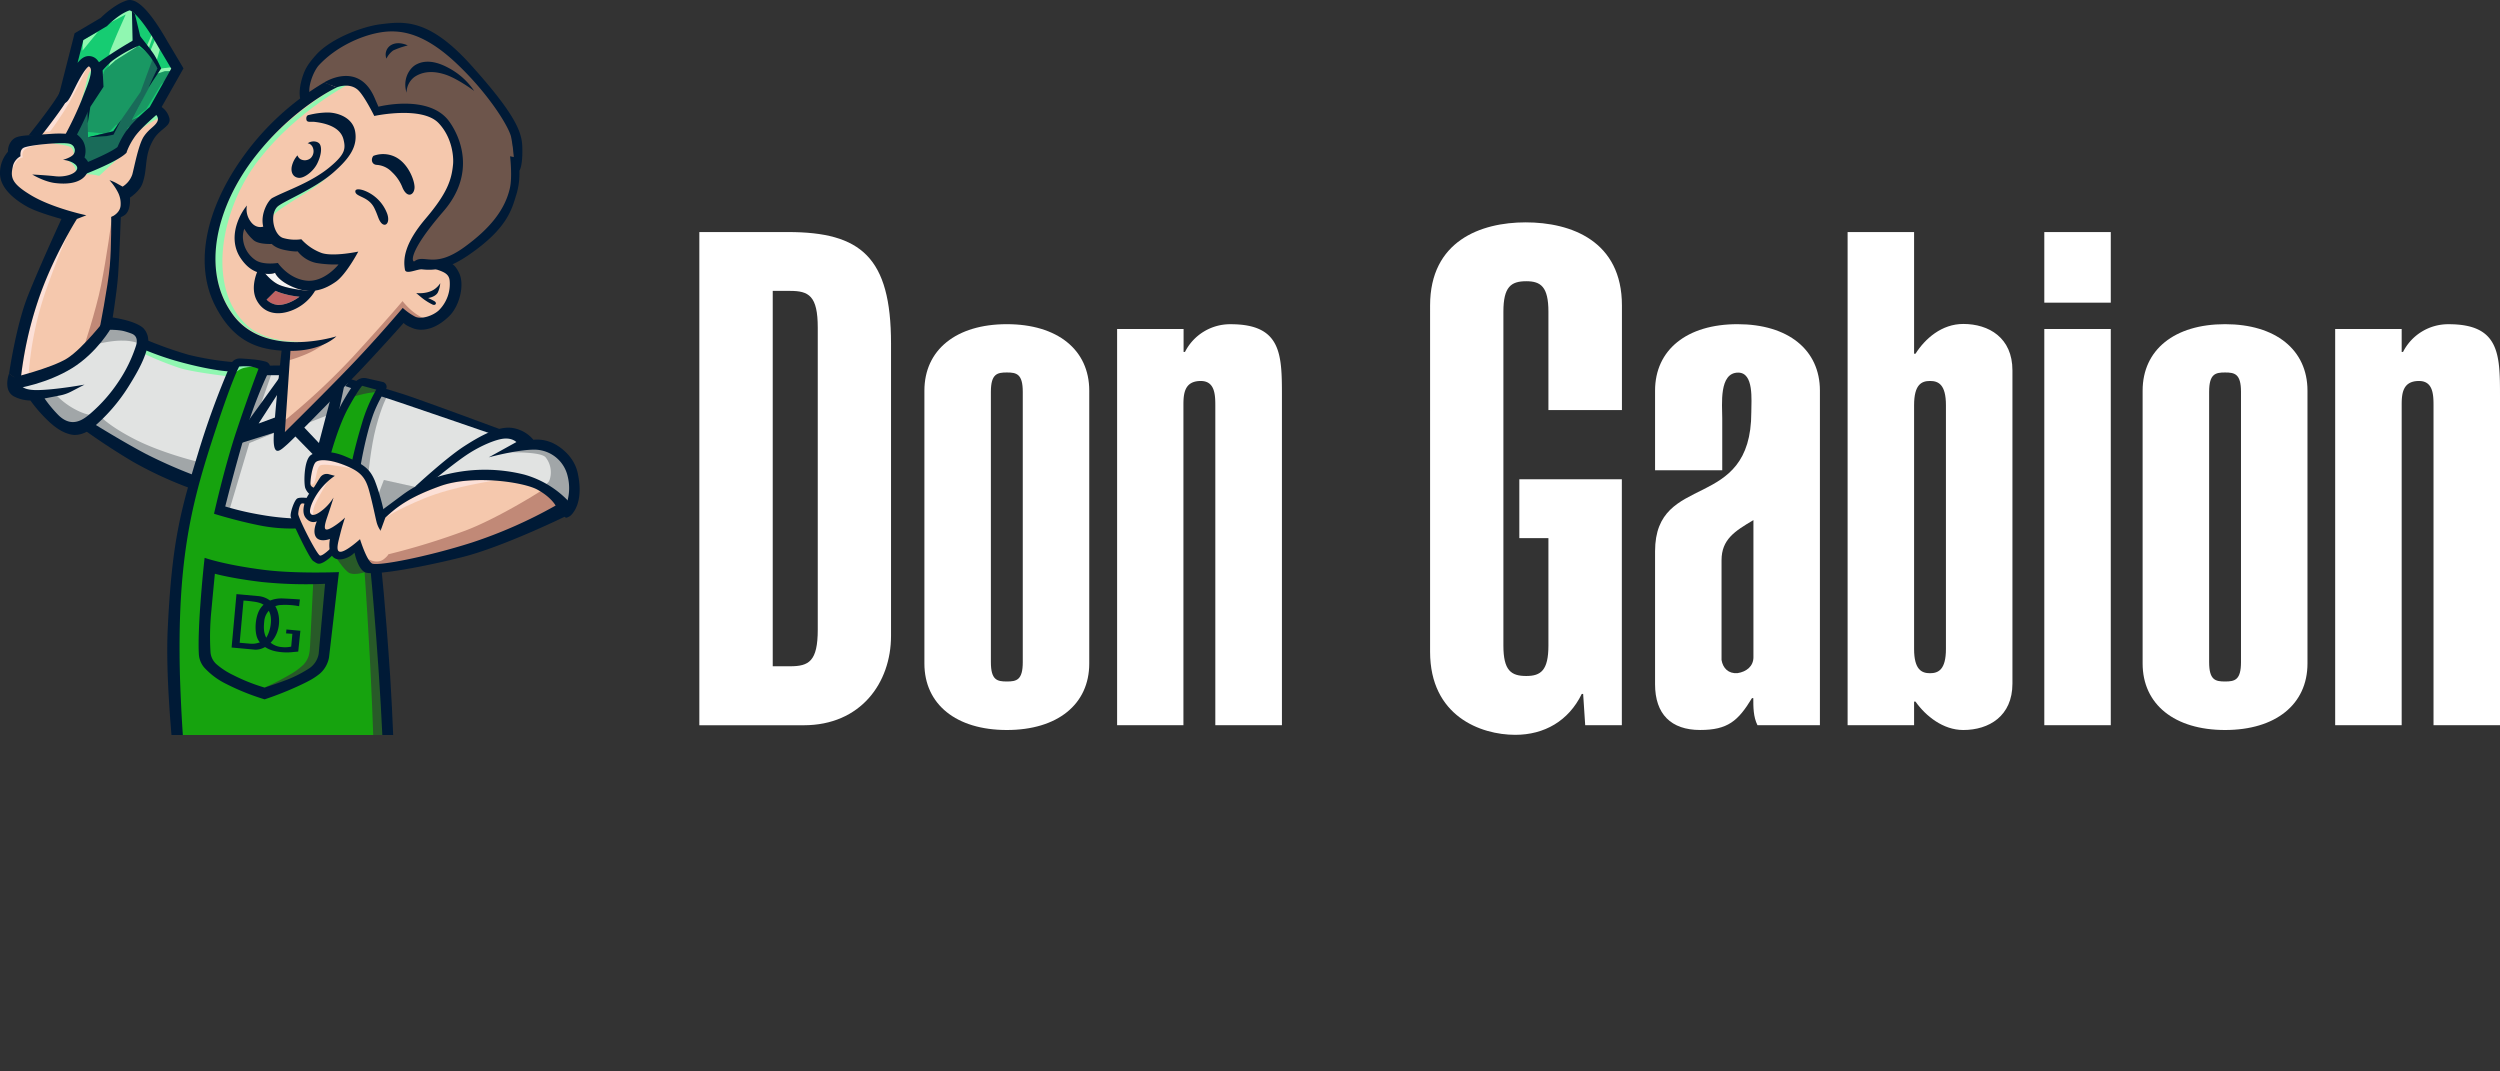 <?xml version="1.0" encoding="UTF-8"?> <svg xmlns="http://www.w3.org/2000/svg" xmlns:xlink="http://www.w3.org/1999/xlink" viewBox="0 0 1109.34 475.44"><rect x="0" y="0" width="1109.34" height="475.44" fill="#333333" stroke="none"/> <defs> <style>.cls-1{fill:none;}.cls-2{fill:#fff;}.cls-3{clip-path:url(#clip-path);}.cls-4{fill:#e1e3e2;}.cls-5{fill:#f5c8ad;}.cls-6{fill:#f4f4f4;}.cls-7{fill:#c06363;}.cls-8{fill:#16a30e;}.cls-9{fill:#6d554b;}.cls-10{fill:#001a36;}.cls-11{fill:#c18977;}.cls-12{fill:#a1a6a8;}.cls-13{fill:#285a28;}.cls-14{fill:#90f7b1;}.cls-15{fill:#fce0d7;}.cls-16{fill:#16cc72;}.cls-17{fill:#199863;}.cls-18{fill:#196b59;}</style> <clipPath id="clip-path" transform="translate(-30.59 -20.84)"> <rect class="cls-1" width="310.02" height="347"></rect> </clipPath> </defs> <title>Ресурс 1</title> <g id="Слой_2" data-name="Слой 2"> <g id="Слой_1-2" data-name="Слой 1"> <g id="Слой_2-2" data-name="Слой 2"> <g id="Слой_1-2-2" data-name="Слой 1-2"> <g id="Слой_2-2-2" data-name="Слой 2-2"> <g id="Слой_1-2-2-2" data-name="Слой 1-2-2"> <path class="cls-2" d="M340.91,123.81h39.33c32.28,0,45.73,11.08,45.73,49.48V303c0,20.91-13.52,39.66-38.73,39.66H340.91Zm32.57,192.68h7.69c8.32,0,12.29-2.14,12.29-16.28v-134c0-14.14-4-16.29-12.29-16.29h-7.69Z" transform="translate(-30.59 -20.84)"></path> <path class="cls-2" d="M513.93,315.27c0,18.13-14.13,29.5-36.57,29.5s-36.58-11.37-36.58-29.5V194.18c0-18.13,14.14-29.49,36.58-29.49s36.57,11.36,36.57,29.49Zm-29.5-120.54c0-8-2.77-8.61-7.07-8.61s-7.08.62-7.08,8.61V314.64c0,8,2.77,8.6,7.08,8.6s7.07-.61,7.07-8.6Z" transform="translate(-30.59 -20.84)"></path> <path class="cls-2" d="M526.29,166.83h29.5V177h.62a22.45,22.45,0,0,1,20.29-12.29c22.43,0,22.73,13.21,22.73,31.64v146.3H569.87v-142c0-4.92-.32-10.75-6.46-10.75-7.37,0-7.69,5.83-7.69,10.75v142H526.29Z" transform="translate(-30.59 -20.84)"></path> <path class="cls-2" d="M750.26,233.52V342.63H734l-.91-13.86h-.62c-5.84,12-16.63,18.14-29.5,18.14-15.37,0-37.8-8.32-37.8-36.87V156.39c0-28.59,22.43-36.88,42.41-36.88,20.27,0,42.72,8.32,42.72,36.88v46.4H717.68V159.16c0-11.09-3.38-13.53-9.83-13.53-6.77,0-10.15,2.46-10.15,13.53V307.28c0,11.08,3.38,13.52,10.15,13.52,6.45,0,9.83-2.46,9.83-13.52V259.64H704.77V233.52Z" transform="translate(-30.59 -20.84)"></path> <path class="cls-2" d="M838.15,342.63H810.44c-1.85-3.7-1.85-8-1.85-12H808c-6.14,10.13-10.75,14.13-23,14.13-12.92,0-20-7.06-20-20.28v-59c0-35.65,42.71-16.91,42.71-61.77,0-5.23,1.24-17.53-5.83-17.53-8.6,0-7.07,14.15-7.07,20.29v23.05H765V194.18c0-18.13,14.13-29.49,36.58-29.49s36.57,11.36,36.57,29.49Zm-29.5-91c-8.32,4.91-14.15,8.6-14.15,17.82v44.26c.62,3.68,3.08,6.13,7.08,5.83,4-.61,7.07-3.08,7.07-7.07Z" transform="translate(-30.59 -20.84)"></path> <path class="cls-2" d="M850.44,123.81h29.5v54h.62c4.3-6.76,11.67-13.22,21.2-13.22,11.38,0,21.82,6.14,21.82,20.59v139c0,14.44-10.44,20.59-21.82,20.59-8.91,0-16.63-6.15-21.2-12.61h-.62v10.47h-29.5Zm43.63,76.83c0-9.23-3.37-10.75-7.07-10.75s-7.06,1.52-7.06,10.75V308.82c0,9.21,3.38,10.75,7.06,10.75s7.07-1.54,7.07-10.75Z" transform="translate(-30.59 -20.84)"></path> <path class="cls-2" d="M967.22,155.15h-29.5V123.81h29.5Zm-29.5,187.48V166.83h29.5v175.8Z" transform="translate(-30.59 -20.84)"></path> <path class="cls-2" d="M1054.5,315.27c0,18.13-14.14,29.5-36.57,29.5s-36.58-11.37-36.58-29.5V194.18c0-18.13,14.15-29.49,36.58-29.49s36.57,11.36,36.57,29.49ZM1025,194.73c0-8-2.77-8.61-7.07-8.61s-7.07.62-7.07,8.61V314.64c0,8,2.78,8.6,7.07,8.6s7.07-.61,7.07-8.6Z" transform="translate(-30.59 -20.84)"></path> <path class="cls-2" d="M1066.79,166.83h29.51V177h.61a22.45,22.45,0,0,1,20.29-12.29c22.43,0,22.73,13.21,22.73,31.64v146.3h-29.5v-142c0-4.92-.3-10.75-6.45-10.75-7.37,0-7.68,5.83-7.68,10.75v142h-29.51Z" transform="translate(-30.59 -20.84)"></path> </g> </g> <g class="cls-3"> <polygon class="cls-4" points="5.75 171.09 29.72 162.17 42.92 150.4 46.43 146.33 48.73 141.74 62.2 146.83 62.66 152.75 59.14 164.34 46.77 180.58 34.77 191.26 27.3 189.77 21.51 181.82 16.94 175.72 9.37 174.42 5.75 171.09"></polygon> <polygon class="cls-4" points="88.31 208.48 62.3 198.79 42.37 185.82 56.48 169.45 63.58 152.75 78.03 157.67 103.02 163.28 94.77 186.87 88.31 208.48"></polygon> <polygon class="cls-4" points="116.15 165.58 114.31 181.82 125.44 169.45 125.44 164.34 116.15 165.58"></polygon> <polygon class="cls-4" points="103.02 227.49 100.14 225.88 111.67 187.28 119.87 164.93 125.44 164.93 124.57 195.23 136.54 186.38 148.03 182.25 143.01 199.49 137.7 205.04 136.54 216.6 138.49 219.54 136.54 222.08 132.63 222.08 130.79 227.49 130.17 232.26 103.02 227.49"></polygon> <polygon class="cls-4" points="170.98 174.93 224.88 192.89 234.97 196.59 243.58 199.41 245.92 212.99 243.58 218.34 233.98 212.99 207.65 211.6 185.99 217.26 169.25 228.33 164.43 211.6 156.61 205.04 165.84 179.11 168.19 174.42 170.98 174.93"></polygon> <polygon class="cls-5" points="7.39 169.45 10.45 148.27 31.28 95.52 15.23 89.47 3.24 79.66 5.1 69.34 9.11 62.66 16.18 60.4 27.3 43.16 36.8 27.5 42.37 27.5 43.32 31.25 40.43 39.15 44.01 33.99 47.25 35.38 48.29 42.4 44.8 51.99 41.3 56.92 50.58 63.86 53.63 54.25 61.77 52.77 69.31 47.94 72.15 51.19 71.41 54.25 65.91 60.4 62.2 78.52 57.46 83.99 55.17 87.88 54.59 93.81 51.55 98.47 49.5 123.07 44.01 149.34 33.27 159 19.77 165.87 7.39 169.45"></polygon> <path class="cls-5" d="M157,173.6s-12.18,1.32-19.4-5.92-20.2-32.31-8.33-57.37,32.48-41.95,39.32-46.57a93.93,93.93,0,0,1,10.29-6.28H191l26.31,7.48,13.2,11.26,3.35,21-1.18,4.39-10,16.07.91,8,6.49,13.48,2.84,5.17v6.93l-3.23,7.91-4,3.66-9.51,1.6-7.62-1.91-9.06,10.19L155.17,216Z" transform="translate(-30.59 -20.84)"></path> <polygon class="cls-5" points="161.58 249.05 158.63 242.79 154.29 245.41 149.61 245.92 148.03 244.02 143.89 247.32 140.18 248.01 134.63 237.43 129.59 228.33 132.63 222.08 137.96 222.08 139.18 217.98 136.54 216.6 137.7 205.04 140.18 202.98 145.58 202.36 157.67 205.92 164.4 212.99 169.25 228.33 181.59 219.01 201.26 212.22 224.19 210.9 239.45 215.06 249.47 222.17 250.91 225.71 240.84 231.44 198.87 246.45 170.34 251.78 163.36 252.74 161.58 249.05"></polygon> <path class="cls-6" d="M148.31,142.32a20.32,20.32,0,0,0,1.48,1.6,18,18,0,0,0,3.66,2.84c3.83,2.22,13,3.06,13,3.06a18.08,18.08,0,0,1-4.64-1.12,27.4,27.4,0,0,1-4.87-2.37c-3.6-2.36-4.34-4.44-4.34-4.44a4.17,4.17,0,0,1-1.76.45A12.58,12.58,0,0,1,148.31,142.32Z" transform="translate(-30.59 -20.84)"></path> <path class="cls-7" d="M148.81,153.8l4-3.9a32,32,0,0,0,4.95,1.67,54.83,54.83,0,0,0,5.69.93,21,21,0,0,1-6.12,3.15c-3.27.89-5.15.46-6.64-.45A7,7,0,0,1,148.81,153.8Z" transform="translate(-30.59 -20.84)"></path> <polygon class="cls-8" points="174.43 389.68 170.97 312.1 166.38 254.21 161.87 251.63 157.64 244.16 151.71 247.44 146.68 246.39 142.99 248.8 140.15 248.8 131.84 233.05 115.65 231.31 97.85 227.23 104.04 198.78 117.7 164.23 111.88 161.97 105.11 161.97 90.83 200.74 79.79 244.86 77.05 290.33 83.01 368.86 86.76 392.81 86.24 393.37 83.74 394.28 87.75 413.03 97.18 413.29 117.48 411.04 123.59 409.33 122.98 392.12 120.91 391.33 120.79 387.92 123.62 354.34 134.2 370.16 142.84 391.33 139.77 393.06 142.95 409.58 157.95 411.84 181.36 408.8 179.7 390.2 174.43 389.68"></polygon> <polygon class="cls-8" points="144.54 202.36 150.56 184.39 157.67 172.84 161.27 169.45 168.9 171.59 165.5 180.58 156.17 205.91 144.54 202.36"></polygon> <polygon class="cls-9" points="143.01 125.15 135.1 126.35 121.69 118.9 111.34 116.98 105.97 107.61 108.13 98 116.3 104.73 127.35 109.77 133.59 108.81 141.52 113.86 153.21 114.82 150.79 119.62 143.01 125.15"></polygon> <polygon class="cls-9" points="135.02 36.73 141.13 25.91 148.24 20.14 155.02 17.36 162.24 13.46 176.75 10.79 190.58 15.72 207.28 28.87 219.24 41.58 226.51 55.45 227.34 62.75 229.37 79.02 224.89 94.49 206.62 112.17 190.58 117.96 182.19 118.58 181.61 112.17 199.24 87.53 203.25 74.82 200.74 58.27 188.91 48.64 167.23 49.31 159.33 37.29 148.25 36.62 137.96 42.9 135.02 36.73"></polygon> <polygon class="cls-10" points="127.04 473.26 125.7 454.88 121.44 434.48 121.44 413.74 121.44 411.84 107.76 413.74 90.95 414.76 93.7 427.31 93.7 445.69 87.82 450.17 78.25 450.39 64.51 457.12 60.7 466.53 61.82 473.26 127.04 473.26"></polygon> <polygon class="cls-10" points="146.09 471.91 147.97 455.1 152.97 451.51 152.97 440.53 146.09 409.58 160.05 411.84 175.47 409.58 175.47 423.05 180.9 458.46 180.9 473.26 157.34 473.26 146.09 471.91"></polygon> <path class="cls-11" d="M155,209a301.29,301.29,0,0,0,32.22-29.85c15.15-16.53,22-24.71,22-24.71s7.65,10.35,16.51,8.48l-7.55,3.39-8.56-3.62-7.41,7.43L155,217.44Z" transform="translate(-30.59 -20.84)"></path> <path class="cls-11" d="M177.3,171.25a41.77,41.77,0,0,1-12.08,7.26c-7.52,3-8.26,2.32-8.26,2.32l1.31-6.11Z" transform="translate(-30.59 -20.84)"></path> <polygon class="cls-12" points="126.37 191.72 152.62 181.38 157.29 173.75 157.67 170.66 153.21 169.45 126.37 191.72"></polygon> <path class="cls-11" d="M280.06,247.29l-49.75,20.3-35,6-1.31-4.7s3.84,2.51,7,0c1.73-1.4,1.92-2.09,1.92-2.09A314,314,0,0,0,237,256.32c12.52-4.71,29.13-14.69,34.39-18.13,0,0,.3-.47,3.22,2.87Z" transform="translate(-30.59 -20.84)"></path> <polygon class="cls-12" points="168.19 218.56 170.34 212.99 184.09 216.02 180.07 220.83 168.9 229.73 165.84 220.83 168.19 218.56"></polygon> <path class="cls-12" d="M118.9,225.88s-16.19-3.82-28.49-10.12S74.6,205,74.6,205s-3.6,1-9.49-1.91a33.45,33.45,0,0,1-9.17-6.52H47.53l6.3,8.39,9.89,6.26L69.06,209l15.16,9.87,32.3,15Z" transform="translate(-30.59 -20.84)"></path> <polygon class="cls-13" points="172.35 409.71 170.34 391.33 177.58 391.12 177.01 411.02 172.35 409.71"></polygon> <polygon class="cls-13" points="116.94 409.58 117.73 393.56 116.36 392.59 116.94 351.64 121.69 351.64 119.31 387.92 123.21 393.96 123.62 409.2 121.2 410.9 116.94 409.58"></polygon> <path class="cls-13" d="M185.91,275.24c2.5.87,6.46-.47,6.46-.47s2.1,29,3.34,59.38,2.73,78,2.73,78h5.16l-2.67-85.33-4.5-54.48-7.21-8.72-6,3.25-4.6-.29S183.41,274.36,185.91,275.24Z" transform="translate(-30.59 -20.84)"></path> <path class="cls-13" d="M169.63,278.26l-1.43,28.6c-.2,3.88-.42,6.05-2.89,8.86a31,31,0,0,1-6.5,4.7A109.9,109.9,0,0,1,148,325.94l16.54-1.8,9.75-9.93,3.06-37.11Z" transform="translate(-30.59 -20.84)"></path> <path class="cls-11" d="M79.18,163.59,67.39,176.07s5.76-17.17,8.09-28.88c2.48-12.49,4.6-28.34,4.6-28.34l2,10.3L79.41,158Z" transform="translate(-30.59 -20.84)"></path> <path class="cls-12" d="M81.16,163.32l8.42,3.37,3.66,6.91A20.62,20.62,0,0,0,85,172c-5.08-.15-11.85,1.65-11.85,1.65Z" transform="translate(-30.59 -20.84)"></path> <polygon class="cls-12" points="102.07 225.37 110.66 196.59 123.1 191.51 120.83 189.77 105.97 195.27 98.64 222.31 98.64 226.44 102.07 225.37"></polygon> <path class="cls-12" d="M194,231.54s1.12-12.25,3.39-20.93c2.6-9.89,5-14,5-14l-3.54-1.13-8.69,19.93-2.88,12.74Z" transform="translate(-30.59 -20.84)"></path> <polygon class="cls-12" points="114.31 183.48 120.83 164.93 116.94 164.93 108.54 189.77 114.31 183.48"></polygon> <path class="cls-12" d="M281.31,247.29l-5.74-7.48-6.91-3.08s4.6.17,5.79-2.89a10.64,10.64,0,0,0-1.7-10c-2.31-3.16-21.48-2.11-21.48-2.11l12.62-2.87,15.17,2.49,6.3,10.63L283.2,243.7l-1.89,3.59" transform="translate(-30.59 -20.84)"></path> <path class="cls-13" d="M186.76,197s4.82-1.38,7.19-1.75,4-.58,4-.58l.34-1.59L191,191Z" transform="translate(-30.59 -20.84)"></path> <path class="cls-14" d="M68.47,98.24l-1.08-1.35L72.8,93.8l13.28-5.52L74.6,98.87a25.19,25.19,0,0,0-3.21-.6A15.83,15.83,0,0,0,68.47,98.24Z" transform="translate(-30.59 -20.84)"></path> <path class="cls-14" d="M53.76,84.51l9.05-1.25L64.89,87l-.67,2.83-1.77,1.42,2.09,2.28,1.37,2-1.57,1.85a5.53,5.53,0,0,0-.76-2.62c-.82-1.62-3.45-3-3.45-3l3.15-2.09a4.38,4.38,0,0,0-.89-3.22C61.21,85.16,53.76,84.51,53.76,84.51Z" transform="translate(-30.59 -20.84)"></path> <path class="cls-2" d="M93.42,489.72a13.83,13.83,0,0,1,2.7-11.58c4.4-5.75,12.82-5.32,12.82-5.32a29.39,29.39,0,0,0-10.4,8.44C94.23,487,93.42,489.72,93.42,489.72Z" transform="translate(-30.59 -20.84)"></path> <path class="cls-2" d="M177,488.23a13.86,13.86,0,0,1,2.69-11.58c4.4-5.74,12.82-5.31,12.82-5.31a29.29,29.29,0,0,0-10.4,8.44C177.81,485.54,177,488.23,177,488.23Z" transform="translate(-30.59 -20.84)"></path> <path class="cls-14" d="M186.19,57.7s-23.53,11.86-40.73,34-23.4,57.24-5.07,73.71c10.07,9.05,28.82,6.74,25.49,7-8.43.78-26,.08-34.86-16.71s-6-37.53,8.79-60.1c15.61-23.7,44.59-38.85,44.59-38.85Z" transform="translate(-30.59 -20.84)"></path> <path class="cls-15" d="M43.34,186.47a146.07,146.07,0,0,1,7.76-37.15C59,127.25,61.8,123,61.8,123a192.36,192.36,0,0,0-14.48,31.81C42,169.82,40,187.44,40,187.44Z" transform="translate(-30.59 -20.84)"></path> <path class="cls-15" d="M168.34,235.16a26.16,26.16,0,0,1,1.86-8.77c.5-1,2.65-1.92,7.1-1a48.75,48.75,0,0,1,9.46,3.33s-12.45-2.53-14.15-1.32-1.7,6.8-2.91,8S168.34,235.16,168.34,235.16Z" transform="translate(-30.59 -20.84)"></path> <path class="cls-15" d="M169.5,249.38a10.79,10.79,0,0,1,1.24-5.43c1.52-3.16,5.12-9.32,5.12-9.32a33.27,33.27,0,0,0-5.45,6.83c-2.15,3.76-2.57,6.36-2.07,7.27A1.2,1.2,0,0,0,169.5,249.38Z" transform="translate(-30.59 -20.84)"></path> <path class="cls-15" d="M201.59,250.57s4.35-3.25,17.21-8.56,31.07-7.88,31.07-7.88-13.14-1.36-23.92,2.45-16.88,7.58-20.68,10.76C204,248.39,201.59,250.57,201.59,250.57Z" transform="translate(-30.59 -20.84)"></path> <path class="cls-15" d="M52.7,79.23s1-.83,6.26-9,9-17.36,10.11-18.91a2.29,2.29,0,0,1,2.24-1.18s-.72-1-2.53.17c-2.3,1.45-5.59,11-9.48,16.55s-9,12.41-9,12.41Z" transform="translate(-30.59 -20.84)"></path> <path class="cls-14" d="M154.11,112.14c3-2.25,7.43-4,14.86-8.21a71.88,71.88,0,0,0,8.87-6,83.58,83.58,0,0,1-10.6,7.93c-5.61,3.47-6.76,4.15-10.74,6.78a28.15,28.15,0,0,0-4.61,3.67A6.52,6.52,0,0,1,154.11,112.14Z" transform="translate(-30.59 -20.84)"></path> <path class="cls-15" d="M40.56,86.56c-1.3,1-.89,3.61-.89,3.61a8,8,0,0,0-2.41,2.14A7.71,7.71,0,0,0,36,96.23a14.51,14.51,0,0,1,2-3.87,4.39,4.39,0,0,1,2.76-1.68A3,3,0,0,1,41,87.83c.42-.83,2.1-2.06,8.12-2.93l4.26-.62s1.79-.62-1-.35C49.32,84.24,42.46,85.07,40.56,86.56Z" transform="translate(-30.59 -20.84)"></path> <path class="cls-14" d="M86.78,85.53s3.62-5.37,6.54-7.62a66.84,66.84,0,0,1,7.93-4.83l-2-2.37-6,4.87L88.5,81.75Z" transform="translate(-30.59 -20.84)"></path> <path class="cls-14" d="M71.86,52.57s-.88-1.22-1.76.74-1.52,6.22-2.91,10.57-3.91,11.7-3.91,11.7l7.35-14.09Z" transform="translate(-30.59 -20.84)"></path> <path class="cls-14" d="M94.57,177.83a143.43,143.43,0,0,0,16,6.4c6.46,1.92,21.78,3.65,21.78,3.65l1.31-3.76-22.77-4.22L95.26,175v2.62" transform="translate(-30.59 -20.84)"></path> <path class="cls-14" d="M135.7,182.82l-1.57,4.26a10.24,10.24,0,0,1,4.26-2.86,16.83,16.83,0,0,1,5.09-.61l-2-1.23h-3.9Z" transform="translate(-30.59 -20.84)"></path> <path class="cls-10" d="M168.07,62.59c-1-3.08,1.52-10.12,4.09-12.88,7.46-8,18.25-12.85,26.56-14.38,9.58-1.77,20.14.23,34.32,13.55,14.33,13.46,23.65,28.56,24.41,33.05a69.05,69.05,0,0,1,1.12,8.6l-1.63-.35s1.06,9.12-.1,14.17c-2.17,9.47-8.62,17.78-20.33,26.24-13.37,9.64-17.57,2.82-22,6.18-.85.65-3.71-3,12.76-22.05,14.75-17,7.48-33.28,2.69-39.94-8.91-12.38-31.45-6.59-31.45-6.59s-1.08-2.5-1.8-4.15c-7.24-16.38-22.31-6.59-22.31-6.59L180,59.62s5.32-2.26,9.19.93c2.88,2.37,7.48,11.75,7.48,11.75s21.21-4.61,28.58,3.2c6.18,6.56,6.65,15.25,6.39,18.12-.63,7-2.59,12.94-12.17,24.21s-10,18.07-9.19,22.69c.42,2.32,5.47-.38,7.61-.15,5.12.54,11.09.23,20.84-6.49,17.31-11.94,19-20.35,21.16-27.28a32.48,32.48,0,0,0,1.18-10s1.31-1.72,1.31-8.47,0-13.17-23-38.64c-18.68-20.7-29.76-19.13-39.86-17.9-8.21,1-22.28,6.42-28.68,13.61-3.27,3.67-4.81,5.91-6.07,9.94-2.17,7-.77,10.06-.77,10.06Z" transform="translate(-30.59 -20.84)"></path> <path class="cls-10" d="M211,62v-.47a8.83,8.83,0,0,1,3.39-6.46c3.41-2.37,8.06-3.13,14.23-1C234.06,56,241,61.19,241,61.19A31.2,31.2,0,0,0,229.67,51c-8-4.37-12.63-2.63-14.9-1.24C211.89,51.65,209.25,56.35,211,62Z" transform="translate(-30.59 -20.84)"></path> <path class="cls-10" d="M169.08,85.7a4.25,4.25,0,0,1-.67,5.33,4,4,0,0,1-4.53.41,3.16,3.16,0,0,1-1.29-1.67,11.08,11.08,0,0,0-2.49,4.79c-.54,2.31.24,4.89,3,5.19,2.45.27,6.5-2.83,8.22-6.27s2.16-6.73,1.3-8.45-3.88-1.89-5.55-.54C167,84.49,168.08,84.28,169.08,85.7Z" transform="translate(-30.59 -20.84)"></path> <path class="cls-10" d="M180.07,59.62s-18.9,8.54-36.1,30.47-24.51,50.53-10.1,70.31,46,9.67,46,9.67-6.23,6.47-20.2,6.47c-13.73,0-25.25-3.5-33.72-20.28s-5.34-40.24,11.6-64.58a118.25,118.25,0,0,1,36.87-34.23Z" transform="translate(-30.59 -20.84)"></path> <path class="cls-10" d="M167.68,71.86s-1.29,0-1.16,1.81,1.91,1,3.86,1.28c7.47.91,11.59,3.61,12.62,7.73s.8,6.58-6,12.24c-8.38,7-19.39,10.45-25.61,13.8-1.77,1-5.38,7-4,12.65,1.75,7.29,4.66,9.49,10,10.5,4.15.79,5.27.5,5.27.5a14.24,14.24,0,0,0,8.24,5.15,50,50,0,0,0,9.92.66s-6.32,8.09-14.3,7.19-12.62-7.85-12.62-7.85-5.92,1-9.52-1a12.61,12.61,0,0,1-5.92-9.27,10.3,10.3,0,0,1,.54-4.89,19.73,19.73,0,0,0,4.22,5.15c2.45,1.93,8.2,1.57,8.2,1.57l-4-7.68s-3.27,1.21-5.71-2.39a9,9,0,0,1-1.55-7,25.49,25.49,0,0,0-4.38,8c-1.54,4.63-1.8,10.3,1.55,15.32s6.95,6.56,10.55,6.95,4.77-.39,4.77-.39,1.24,3.74,8.92,6.7,13.35.51,18-2.71,10-13.4,10-13.4-10.88,2.33-16.16.66A22.63,22.63,0,0,1,164.3,127a19,19,0,0,1-8.12-.57c-4-1.29-6.06-9.88-2.66-13.69,2.12-2.38,16.41-7.8,25.11-15.46,7.06-6.22,10.62-11.33,9.59-17.9s-8.11-8.62-12.23-8.62A35.27,35.27,0,0,0,167.68,71.86Z" transform="translate(-30.59 -20.84)"></path> <path class="cls-10" d="M147,140.61s3.11,4.47,7,6.41,12.54,2.8,12.54,2.8l4.3-.72a20.66,20.66,0,0,1-9.91,9.14c-7.08,3.09-13.39,1.68-16.48-4.25s.64-13.38.64-13.38l8.67,8.38-4.88,4.81a8,8,0,0,0,5,2.35c4.88.12,9.62-3.65,9.62-3.65s-7.74-.59-12.58-3.64c-2.47-1.56-7.09-10.06-7.09-10.06Z" transform="translate(-30.59 -20.84)"></path> <path class="cls-10" d="M188.28,106c-.28-1.63,2.26-1.24,4.05-.55a17.53,17.53,0,0,1,10.11,10.33c1.41,4.25-1.12,6.26-3,3.57-1.06-1.53-1.09-2.74-2.7-6.09C194.2,108,188.66,108.29,188.28,106Z" transform="translate(-30.59 -20.84)"></path> <path class="cls-10" d="M196.29,90a12.24,12.24,0,0,1,9.5.37c5.78,2.72,8.72,10.27,8.75,13.51s-3,5.36-5.28.38a18.66,18.66,0,0,0-4.76-7.08A10.17,10.17,0,0,0,197.67,94C195.4,93.78,195.13,91.32,196.29,90Z" transform="translate(-30.59 -20.84)"></path> <path class="cls-10" d="M215.26,150.89s4.57.55,7.83-1.52a9.51,9.51,0,0,0,2.86-2.86,12.08,12.08,0,0,1-1.13,4.21c-1.2,2-4.28,2.36-4.28,2.36a24.93,24.93,0,0,1,2.83,1.42c1.29.77.48,2.19-1,1.41a25.59,25.59,0,0,1-4.69-3Z" transform="translate(-30.59 -20.84)"></path> <path class="cls-10" d="M159.57,175,157,212.57s17.54-17.25,29.51-29.74,22.79-25.36,22.79-25.36a26.26,26.26,0,0,0,5.44,3.85c2.8,1.42,8-.39,10.57-2.77a16.44,16.44,0,0,0,4.8-13.29c-.34-2.87-2.53-3.76-6-4.91s4.61-2.78,4.61-2.78,2.73-1.47,5.56,4.32c2.63,5.38.17,14.85-4.41,19.28-8.11,7.86-14.56,5.86-15.6,5.48-4-1.45-4.54-2.53-4.54-2.53s-11.6,13.07-20.76,22.59c-9.65,10-28.19,28.94-31,31.39s-5.67,5.41-5.93-1.42,3.74-42.48,3.74-42.48Z" transform="translate(-30.59 -20.84)"></path> <polygon class="cls-10" points="124.39 167.04 106.97 191.18 106.97 196.59 123.1 191.51 122.99 184.9 114.76 187.93 124.39 173 124.39 167.04"></polygon> <polygon class="cls-10" points="130.39 192.97 140.18 202.98 145.83 200.81 147.88 194.32 152.65 171.59 146.91 176.03 141.52 196.59 134.45 189.13 130.39 192.97"></polygon> <polygon class="cls-10" points="125.15 162.17 118.78 162.24 118.22 166.5 124.39 166.5 125.15 162.17"></polygon> <polygon class="cls-10" points="160.01 169.64 155.57 168.23 153.21 171.31 158.4 173.09 160.01 169.64"></polygon> <path class="cls-10" d="M193.23,188.69a5,5,0,0,0-5.2,2,94.29,94.29,0,0,0-5.88,9.41c-3.35,6.28-8.55,21.54-8.55,21.54l3.68,1.08s3.36-12.66,7.8-20.78,6.21-9.91,6.21-9.91l6.27,1.69A68.25,68.25,0,0,0,191.11,209c-3,10-4.35,16.65-4.35,16.65l3.84,1.89s2.17-13.5,5.83-23.39a58.85,58.85,0,0,1,5.44-10.59,2.23,2.23,0,0,0-.84-3,2.41,2.41,0,0,0-.63-.24Z" transform="translate(-30.59 -20.84)"></path> <path class="cls-10" d="M161,250.89a110.14,110.14,0,0,1-14.71-1.63,127.14,127.14,0,0,1-15.75-3.68s4.11-16.45,9-33a196.41,196.41,0,0,1,10.65-27.64,2.6,2.6,0,0,0-1.63-3.62,32.89,32.89,0,0,0-5.66-1c-2.42-.23-4.35-.35-5.79-.41a4.4,4.4,0,0,0-4.19,2.62,359.41,359.41,0,0,0-14.48,39.57c-7.53,24.8-11.59,38.65-13.43,78s9.64,113.77,9.64,113.77h4.65A730.76,730.76,0,0,1,110.42,320c-1.18-49,4.74-74,13.94-102.62,9.29-28.87,12.37-33.88,12.37-33.88a22,22,0,0,1,5,0,12.66,12.66,0,0,1,3.57,1S141,195.67,135.56,212s-10,36.81-10,36.81,9.2,2.92,19.38,5a71.69,71.69,0,0,0,17.53,1.51Z" transform="translate(-30.59 -20.84)"></path> <path class="cls-10" d="M134.26,181.54a130.11,130.11,0,0,1-20-3.27,172.89,172.89,0,0,1-19.63-7l-1.73,4a128.73,128.73,0,0,0,20.68,7c12.7,3.27,19.63,3.46,19.63,3.46Z" transform="translate(-30.59 -20.84)"></path> <path class="cls-10" d="M200.94,193.09s1.05.29,8.37,2.59,43.1,15.59,43.1,15.59l-4.52,1.83S213.54,201.27,208,199.44l-8.47-2.79Z" transform="translate(-30.59 -20.84)"></path> <path class="cls-10" d="M214.68,236.87s13.68-12.71,21.86-18,15.77-9.14,21.74-8.08a15.18,15.18,0,0,1,9,5.2,16,16,0,0,1,6.84.77c3.71,1.12,11,5.85,12.79,13.83s.58,13.3-1.06,16.28c-1.73,3.16-3.07,3.37-3.75,3.66s-1.44-1-1.44-1l1.54-5.78a21.64,21.64,0,0,0,.29-11.54,15.16,15.16,0,0,0-14.92-11.84c-7.6,0-20.11,3.41-20.11,3.41L259.72,217s-1.73-1.83-5.38-1.54-10.3,3.08-16.07,6.83-15.88,12.12-15.88,12.12Z" transform="translate(-30.59 -20.84)"></path> <path class="cls-10" d="M169,242.06s-5.19-.87-6.54,0-3.18,6.35-2.89,8,8.28,18.66,10,19.72,2.21,1.83,4.71.48a15.82,15.82,0,0,0,4.33-3.65l-1.05-2.7s-3.56,3.56-4.91,3.47-9.82-16.87-9.72-18.54.58-3.88,1.35-4.46,3.17.67,3.17.67Z" transform="translate(-30.59 -20.84)"></path> <path class="cls-10" d="M176.5,231.26a3.46,3.46,0,0,0-3.79,1.37c-1.6,2.31-2.27,4.07-4.87,7.22-1.44,1.73-4,7.69-1.64,10.72s5,1.59,5,1.59-2.12,4.43-.39,7S177,260,177,260s-1,4.7.87,7.4,5.57,1.55,7.4.59a8.94,8.94,0,0,0,2.63-1.93s1.32,6.84,4.49,8.66,25-2.06,43.38-6.68,46.87-18.62,46.87-18.62l.58-5.77a43.13,43.13,0,0,0-20-12.22,71.56,71.56,0,0,0-33.59-.3,54.73,54.73,0,0,0-20.18,9.11l-9.7,7.2-.26,8.83,2.1-5.75c4.69-4.39,10.12-8.89,24.36-14s36.76-1.83,43,1.54,8.18,7.12,8.18,7.12a207.5,207.5,0,0,1-37.21,16.43c-20.21,6.44-41.78,10.5-44.19,9.3s-5.39-10.82-5.39-10.82-5.77,5.29-8.46,5.58-1.16-4.43-.29-8,2.11-7.17,2.11-7.17a32.22,32.22,0,0,1-5.58,4.29c-3,1.73-4.52,1.91-2.4-4.29s2.88-8.89,2.88-8.89a21.29,21.29,0,0,1-6.06,6.44c-4,2.79-6.16,1.06-2.6-5.77a29,29,0,0,1,9.23-10.3Z" transform="translate(-30.59 -20.84)"></path> <path class="cls-10" d="M170.72,237.54s-2.06-.4-2.33-1.65.7-8.58,2.33-10,6.72-1.14,13.27,1.56,8.77,5.19,10.4,11.16,2.68,11.43,3.27,13.76a11.63,11.63,0,0,0,1.83,4l1.25-9.35a89.3,89.3,0,0,0-3.84-12.9c-2.12-4.9-4.26-7.12-13.69-11-6.14-2.52-13.08-2.2-15.18.11-2.61,2.87-2.64,12.13-2,14.12a6.88,6.88,0,0,0,2.48,3.2Z" transform="translate(-30.59 -20.84)"></path> <path class="cls-10" d="M114.83,237.44a172.61,172.61,0,0,1-25-11.56C78.5,219.22,69,212.33,69,212.33L72.43,209s13.32,8.26,23,13.31a213.83,213.83,0,0,0,21.13,9.34Z" transform="translate(-30.59 -20.84)"></path> <path class="cls-10" d="M77,167.17l2.79-5.57a56.66,56.66,0,0,1,7.62,1.59c1.83.51,5.14,1.72,6.74,3.21a8,8,0,0,1,2.14,6.74c-.71,5.52-4.13,12-8.72,19.29A78.29,78.29,0,0,1,71.8,210.61c-2.46,2.14-6.27,3.71-9.46,3.09s-6.62-2.44-10.75-6.47a64.54,64.54,0,0,1-7.5-8.67,16.36,16.36,0,0,1-7.35-1.84C31.8,194,34.6,186.61,34.6,186.61l5,3.68s-1.1,3.85,8,3.64c8.28-.19,20.51-2.43,20.51-2.43l-5.92,3.08a18.49,18.49,0,0,1-4.94,1.73l-6.89,1.33a56.47,56.47,0,0,0,6.1,7.36c6,5.94,11.07,2.13,14.54-.91a68.79,68.79,0,0,0,12.1-13.78A63.37,63.37,0,0,0,91,174.06c.89-3.12-.39-4.58-2.08-5.21a33.69,33.69,0,0,0-3.27-1.06C82.69,167,77,167.17,77,167.17Z" transform="translate(-30.59 -20.84)"></path> <path class="cls-10" d="M38.45,193.09s13-2,24.18-8.92S80.08,166.1,80.08,166.1l-2.75-3.52s-10.1,13-17,17.32-24.65,8.67-24.65,8.67Z" transform="translate(-30.59 -20.84)"></path> <path class="cls-10" d="M34.62,186.61S37.68,165.34,43,152s14.85-34,14.85-34-10.26-2.74-15-5.34S30.59,104.8,30.59,97.8a14.27,14.27,0,0,1,3.54-9.65A7.42,7.42,0,0,1,35,84.43c2.3-3.92,4.71-3.22,18.29-4.19C66.61,79.3,69.53,83.42,70,85.59a5,5,0,0,1-2.45,5.35,5.79,5.79,0,0,1,2.13,4.38c.12,3.36-3.56,8.13-14.73,6.73-4.88-.61-10.06-3.77-10.06-3.77s6.28.31,10.26.77,8.67-.79,9.59-3.06c.82-2-2.71-3.91-6.23-4.22,0,0,3.73-1,4.75-2.51a3,3,0,0,0-1.53-4.55c-2.6-1-18.66.44-20.82,1.79-1.62,1-1.22,3.67-1.22,3.67A6.9,6.9,0,0,0,36.46,94c-1.35,5.36-1.11,8,7.62,13.31,9.55,5.86,24.83,9.06,24.83,9.06L64.72,118s-11,17.3-17.4,36.74a166,166,0,0,0-7.65,35.52Z" transform="translate(-30.59 -20.84)"></path> <path class="cls-10" d="M43.34,80.83s6.43-8,10.87-14.39a107.32,107.32,0,0,0,9.34-16.68c1.69-4.52,11.66-8.58,12.66.43a10.8,10.8,0,0,1,.11,3.21,2.46,2.46,0,0,1,2.69.18c3.22,2.64,2.15,8.27.92,13.17-1.14,4.55-4.59,10.41-4.59,10.41a11.28,11.28,0,0,1,3.93,3.06c1.27,1.84,4.79-6.43,4.79-6.43l15-6.86a8.73,8.73,0,0,1,6.58,5.94c1.31,4.07-3.9,4.76-6.89,9.8-4.44,7.5-2.45,12.86-5,19.72-1.32,3.49-5.51,6.15-5.51,6.15s.61,5.82-2.45,7.82c-3.67,2.4-5.82.75-5.82.75s3.83-1.51,4.13-5A11,11,0,0,0,82.83,106a24.26,24.26,0,0,0-3.67-5.21,17.58,17.58,0,0,1,3.67,1.66l2.17,1.2a10.25,10.25,0,0,0,4.29-5.36c.92-3.37,2.76-13.47,5.2-17s5.06-4.44,6-6.73-2-3.85-2-3.85l-13,6.6a18.64,18.64,0,0,0-2.29,5.51c-.46,2.61-.77,6.44-.77,6.44S79.32,84.81,76.26,83s-7.5-4.6-7.5-4.6,5.07-5.89,6.88-10.56c4.52-11.6-.4-11.67-1.48-9.64C69.88,66.29,66,69.81,66,69.81s6.58-14.35,6.12-17.72-3.36-3.1-5.51,1S61.87,63.2,58.19,68.56s-9.34,12.55-9.34,12.55Z" transform="translate(-30.59 -20.84)"></path> <path class="cls-10" d="M79.93,117.11s.15,12.77-.61,21.69-4.72,28.88-4.72,28.88L80.08,165s2.3-13.62,2.91-22,1.23-26.63,1.23-26.63Z" transform="translate(-30.59 -20.84)"></path> <path class="cls-10" d="M121.45,268.38s8.56,3.08,26.27,5.33c14.26,1.8,33.27,1,33.27,1l-4.41,37.9a12.46,12.46,0,0,1-4,7.1c-2.22,1.79-4.12,3-9.1,5.31A144.06,144.06,0,0,1,148,331.17a105,105,0,0,1-17-6.83,32.42,32.42,0,0,1-9.14-6.61,10,10,0,0,1-3-6.22s-.56-5.59.6-21.85c.9-12.56,1.93-21.28,1.93-21.28l4.73,5.2s-.81,8.16-1.73,18.16A115,115,0,0,0,124,310.3a8,8,0,0,0,2.84,5.44,33.39,33.39,0,0,0,7.21,4.65A80.61,80.61,0,0,0,148,325.94s6.21-2,10.57-3.72a55,55,0,0,0,9.43-4.94,9.8,9.8,0,0,0,4-6.29l2.83-31.09a191.61,191.61,0,0,1-28.14-.81c-16.69-2-23.75-4.53-23.75-4.53Z" transform="translate(-30.59 -20.84)"></path> <path class="cls-10" d="M195,273.68s4.81,49.79,6,92.6c1,37.86.67,44.08.67,44.08l5.25-.31s-1-55.41-3.19-89c-2.23-33.33-4-48.71-4-48.71Z" transform="translate(-30.59 -20.84)"></path> <path class="cls-10" d="M111.84,412.56c.19-.55,1.21-.51,1.55-.5,2.4.07,10.34.25,19.21-.1,7.47-.3,15.88-1,20.23-1.42a2.78,2.78,0,0,1,3,2.57.57.57,0,0,1,0,.13l.55,18.14a1.34,1.34,0,0,1-.89,1.31A83.75,83.75,0,0,1,137,436.43a75.26,75.26,0,0,1-20-.46,1.33,1.33,0,0,1-1.09-1.05l-3.88-17.77c-.53-2.86-.5-4-.21-4.59l1.45,1.1,3,2.62L119.57,431a72.78,72.78,0,0,0,17.07.54c7.17-.68,12.77-1.63,14.71-2a.86.86,0,0,0,.7-.88l-.43-11.84c.13-1.59-.4-1.72-.81-1.68-2.57.27-11.32,1.13-19.91,1.49-10.22.43-14.6-.36-14.6-.36l-3.6-2.37Z" transform="translate(-30.59 -20.84)"></path> <path class="cls-10" d="M170.15,410.53l-15-31.68-1.67,33.32h-4.89l1.28-38.09-4-2.76s8.67-.8,10.58.69,3.8,5,6,10c2.51,5.64,12.89,28.52,12.89,28.52Z" transform="translate(-30.59 -20.84)"></path> <path class="cls-10" d="M210.4,408.77l1.54,21.73a1.45,1.45,0,0,1-1.08,1.53,110.54,110.54,0,0,1-20.34,2.48,95.44,95.44,0,0,1-18.58-.92,1.53,1.53,0,0,1-1.23-1.24l-3.58-18.19a3.18,3.18,0,0,1,2.4-3.79,4.09,4.09,0,0,1,.6-.07c4.91.05,13.67.1,20.56,0,10.15-.22,19.68-1.49,19.68-1.49l-4.28,4.62s-6.06.65-16.26,1c-8.19.27-15,.06-17.49,0a.87.87,0,0,0-.87.87,1.1,1.1,0,0,0,0,.18L174,428.85a87.16,87.16,0,0,0,15.12,1.41c5.57-.19,15.12-1.18,17.46-1.43a.58.58,0,0,0,.5-.62l-1-14.82Z" transform="translate(-30.59 -20.84)"></path> <path class="cls-10" d="M174.84,431.75a158.07,158.07,0,0,1,4.69,18.93c1.49,8.94,3,22.13,3,22.13l3.41-1.49a131.43,131.43,0,0,0-2.34-21.49c-2.13-10-4.26-18.08-4.26-18.08Z" transform="translate(-30.59 -20.84)"></path> <path class="cls-10" d="M149.55,431.75s-.78,15.1.07,24,1.44,14.95,3.36,21.12a44.29,44.29,0,0,1,1.45,13.56H94.3s-1.85-6.92,2.81-11.67c6.2-6.34,15.44-4.12,18.81-4,3.88.13,8.22-.95,9.62-13.85,1.39-12.7-1.66-27.29-1.66-27.29l-4.49.78s3,16.88,2,25-2.44,9.89-4,10.64c-3.7,1.71-7-1.59-16,1.32-5.94,1.92-9.38,6.2-11.08,11.73s-.92,12.9-.92,12.9H159.3s.47-13.34-1.44-20.15a106.8,106.8,0,0,1-3.56-23.57c-.42-8.83-.27-20.53-.27-20.53Z" transform="translate(-30.59 -20.84)"></path> <path class="cls-10" d="M195.55,472.81s-3.87-4.47-11.62-2.34-10,8.9-10.68,14.24a88.68,88.68,0,0,0-.46,11.29l42.17.28a78.42,78.42,0,0,0-1.27-17.64c-2.19-12-4.29-16.51-4.48-34.13-.1-9.36-.56-14.08-.56-14.08l-4.33,1.32s.2,8.92.66,16.4c1.16,19,2.63,19,4,28.91a125.4,125.4,0,0,1,1.26,13.41H178s-.5-11.28,5.07-16.05C186.89,471.15,195.55,472.81,195.55,472.81Z" transform="translate(-30.59 -20.84)"></path> <path class="cls-10" d="M202.07,46.85a9.49,9.49,0,0,1,3-3.62A37.65,37.65,0,0,1,211.53,41s-4.33-2.21-7.66,0A4.88,4.88,0,0,0,202.07,46.85Z" transform="translate(-30.59 -20.84)"></path> <path class="cls-10" d="M135.52,284.47l-2.16,23.7,10,.91s4.11.73,7.93-3.73,4-11.41,1.42-15.56a10,10,0,0,0-7.25-4.42l-9-.82,1.32,2.75a45.84,45.84,0,0,1,4.89.44c3.5.44,6.06,1.18,7.6,5s-.3,10.52-2.61,12.25a9.78,9.78,0,0,1-5.72,1.5l-5-.43,1.75-19.25-.65-2.1Z" transform="translate(-30.59 -20.84)"></path> <path class="cls-10" d="M163.31,289.84l.35-3s-3.39-.26-7.57-.44-8.12,1.39-10.19,4.79-2.44,9.49-1.16,12.74,4.9,5.3,8.26,5.94a25.13,25.13,0,0,0,7.74.3l2.19-.2.95-9.24-6.19-.57-.16,1.74,2.8.18-.52,5.68a12.49,12.49,0,0,1-4.09.22,8.84,8.84,0,0,1-6.7-3.73c-1.58-2.41-1.46-5.26-1.12-8.22a7.94,7.94,0,0,1,6.58-6.67A31.9,31.9,0,0,1,163.31,289.84Z" transform="translate(-30.59 -20.84)"></path> <path class="cls-16" d="M61.78,48l3.8-10.93,7.21-4.25L78.31,29l8.91-5.71,1.91-.12,6.94,6.76,12.51,20.15-1.33,4.68-6.81,12.15-4.88,5.77L85.18,86.14l-7.8,4.62-10,3.64-1.62-6.65-1.93-4.81-.15-3.17L74.6,51l-4-3c-2.24-.13-2.67,0-4.12,1.76l-3.87,5Z" transform="translate(-30.59 -20.84)"></path> <path class="cls-14" d="M86.38,27.25S78.84,43.9,79.15,44.82C81.07,50.49,75.08,55,75.08,55l-1,6.1L85.88,47l5.46-4.48L89.13,23.17l-5,2.12L77.35,32Z" transform="translate(-30.59 -20.84)"></path> <polygon class="cls-14" points="68.16 33.92 73.76 33.13 77.99 31.55 78.06 29.54 70.87 30.48 68.16 33.92"></polygon> <polygon class="cls-17" points="40.72 43.72 43.78 37.67 46.5 31 51.3 26.72 61.23 20.45 69.42 26.16 65.58 35.65 60.75 45.82 52.87 59.4 51.72 55.24 47.6 59.4 36.08 58.27 36.07 56.63 38.34 52.16 38.8 47.33 40.72 43.72"></polygon> <polygon class="cls-17" points="58.54 53.23 65.88 38.83 69.42 32.77 73.08 31.58 77.99 31.55 71.53 37.46 64.89 48.45 58.54 53.23"></polygon> <polygon class="cls-18" points="67.62 26.5 62.34 40.83 50.25 58.27 39.07 60.9 38.74 47.89 33.47 57.93 32.69 61.44 36.04 65.39 36.07 68.75 37.42 74.02 39.14 74.78 46.27 70.43 52.12 67.41 56.75 56.76 62.97 52.28 67.21 49.2 58.54 53.23 61.34 47.83 67.21 36.84 69.85 30.36 68.16 27.2 67.62 26.5"></polygon> <polygon class="cls-14" points="66.73 22.49 69.42 16.15 71.53 19.85 69.42 27.2 66.73 22.49"></polygon> <polygon class="cls-14" points="65.14 20.35 67.84 14.22 68.26 15.07 65.9 21.68 65.14 20.35"></polygon> <polygon class="cls-14" points="36.8 17.8 36.61 22.47 43.48 14.06 36.8 17.8"></polygon> <path class="cls-10" d="M66.75,98.77l-1-3.59a1.89,1.89,0,0,0-.73-1L62.91,92.7l1-4.06a5.13,5.13,0,0,0-.34-2.79,7.92,7.92,0,0,0-2-2L58.78,82l1-1.81a155.82,155.82,0,0,0,7-14.85c.37-1,.77-2,1.16-3,1.67-4.21,4-10,2.59-11.6a2,2,0,0,0-.5-.45c-.18.07-1.86.81-6.13,9.42-2.87,5.82-3.74,7.57-6,6.59s-1.37-3.25-.75-5l6.55-25.69,11.58-6.84c1.13-1.12,6.12-5.87,11.3-7.65,2.87-1,7.91-.18,18.41,18.25l.22.38c.38.58,5.17,8.67,6.13,10.28l.67,1.14L100.62,71.31l-.33.27c-.07.07-7.72,6.45-10.24,10.44a28.85,28.85,0,0,0-3.15,6l-.18.61-.48.44c-3.78,3.43-15.76,8.2-17.11,8.73Zm1.36-8a6.69,6.69,0,0,1,1.55,1.92c4-1.69,10.49-4.59,13.07-6.61a37.51,37.51,0,0,1,3.43-6.48c2.61-4.12,9.27-9.89,10.85-11.23l9.57-17.08c-2.17-3.67-5.1-8.61-5.37-9l-.33-.57C93.07,28,88.8,25.33,88,25.47c-4.73,1.63-9.66,6.69-9.71,6.74l-.22.22L67.58,38.6,65,48.74c1.57-1.93,3-2.84,4.52-3a4.94,4.94,0,0,1,4.47,2c3.15,3.73.73,9.82-1.83,16.27-.38,1-.77,1.94-1.13,2.91a144,144,0,0,1-6.27,13.59,12.71,12.71,0,0,1,2.53,2.65,9.26,9.26,0,0,1,1.08,6.45Z" transform="translate(-30.59 -20.84)"></path> <path class="cls-10" d="M69.51,75.58s.59-3.5,1.16-7.31l5.85-8.91-.39-7.28a33.49,33.49,0,0,1,4.49-4.42,57,57,0,0,1,11.74-6.6,25.87,25.87,0,0,1,5.14,5.31,38.32,38.32,0,0,1,2.91,4.84l-3.94,8.46,5.65-8.46s-1.54-3.44-2.91-5.73S92.87,37,92.87,37s-6.18,3.26-13.66,8.23C75,48,72.71,49.8,72.71,49.8l.06,8a15.88,15.88,0,0,0-1.55,3.41A50.8,50.8,0,0,0,69.34,69Z" transform="translate(-30.59 -20.84)"></path> <polygon class="cls-10" points="58.86 19.16 58.54 4.87 59.86 6.21 62.97 19.16 58.86 19.16"></polygon> <polygon class="cls-10" points="39.07 60.9 50.25 58.27 53.74 53.23 50.36 59.76 47.22 60.4 39.07 60.9"></polygon> </g> </g> </g> </g> </g> </svg> 